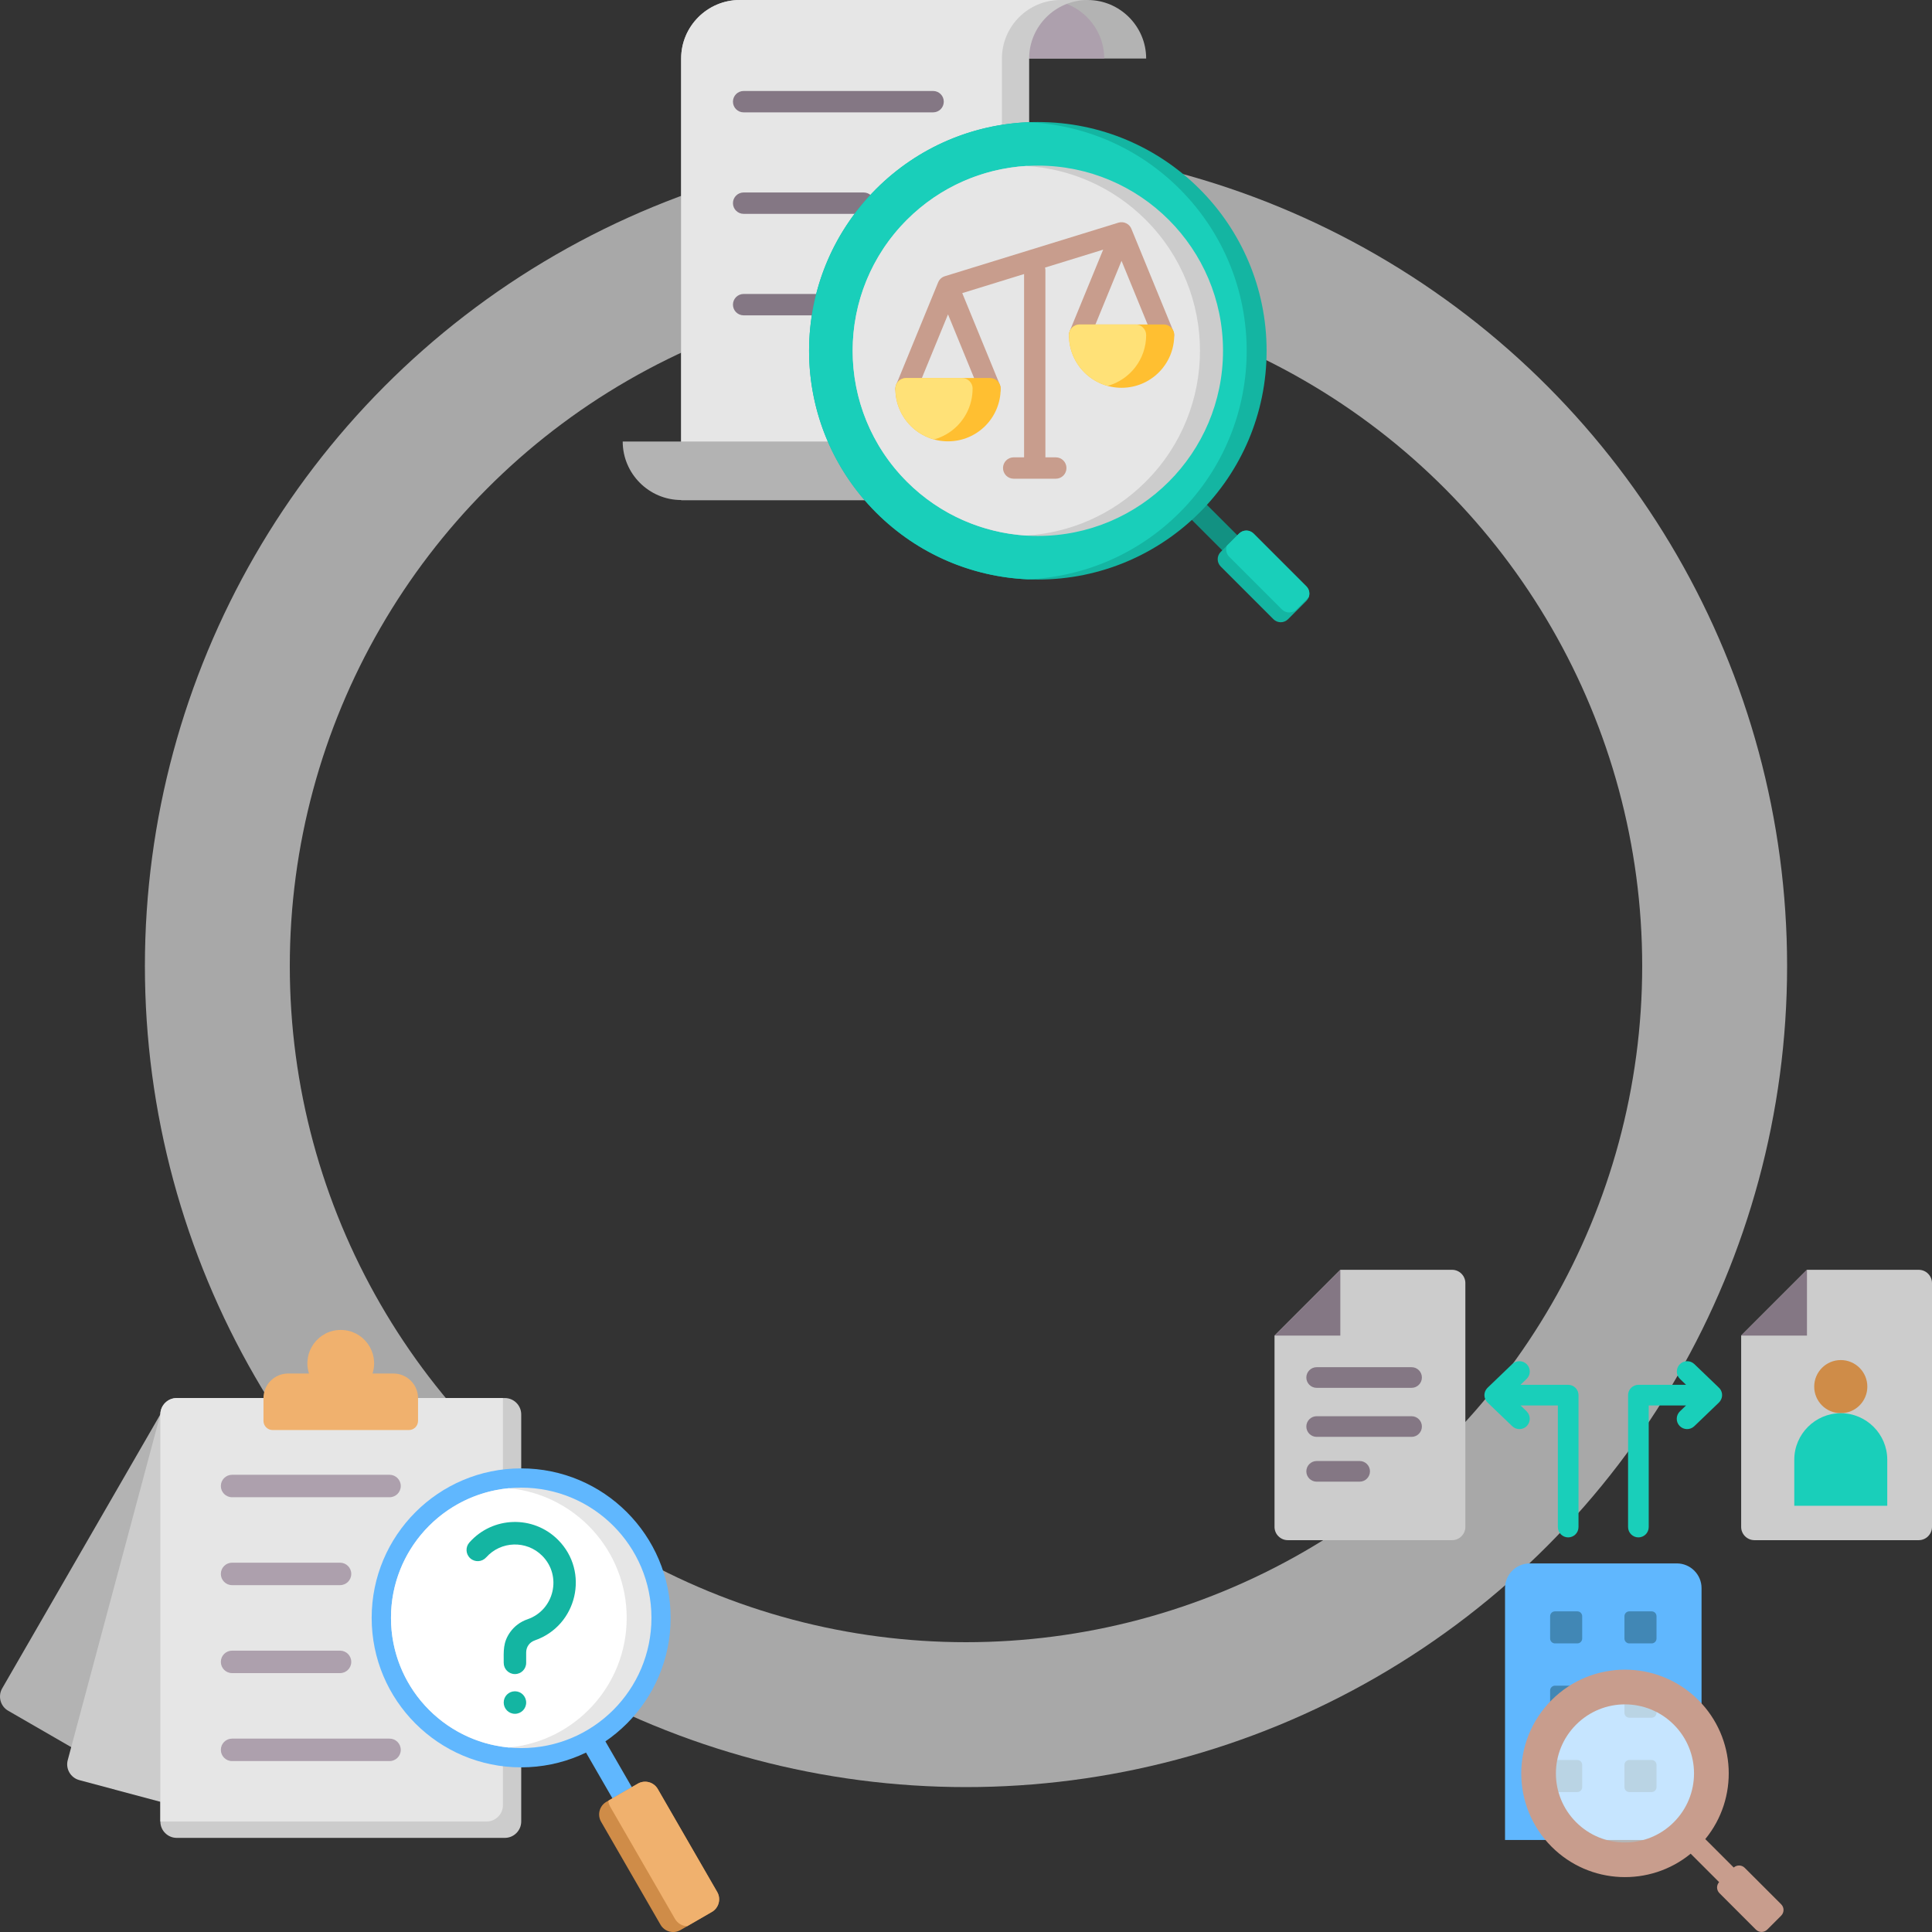 <?xml version="1.0" encoding="UTF-8"?>
<svg id="_レイヤー_1" data-name="レイヤー 1" xmlns="http://www.w3.org/2000/svg" viewBox="0 0 320 320">
  <rect x="0" y="0" width="320" height="320" fill="#333333" stroke="none"/>
  <defs>
    <style>
      .cls-1 {
        fill: #129182;
      }

      .cls-1, .cls-2, .cls-3, .cls-4, .cls-5, .cls-6, .cls-7, .cls-8, .cls-9, .cls-10, .cls-11, .cls-12, .cls-13, .cls-14, .cls-15, .cls-16, .cls-17, .cls-18, .cls-19, .cls-20, .cls-21 {
        stroke-width: 0px;
      }

      .cls-2 {
        fill: #f0b16e;
      }

      .cls-2, .cls-3, .cls-5, .cls-7, .cls-8, .cls-9, .cls-10, .cls-12, .cls-13, .cls-14, .cls-16, .cls-17, .cls-18, .cls-19, .cls-21 {
        fill-rule: evenodd;
      }

      .cls-3 {
        fill: #4187b5;
      }

      .cls-4, .cls-13 {
        fill: #14b5a2;
      }

      .cls-22 {
        fill: none;
        stroke: #a8a8a8;
        stroke-miterlimit: 10;
        stroke-width: 24px;
      }

      .cls-5, .cls-6 {
        fill: #e6e6e6;
      }

      .cls-7 {
        fill: #ffe177;
      }

      .cls-8, .cls-20 {
        fill: #60b7fe;
      }

      .cls-9 {
        fill: #ffbf31;
      }

      .cls-10 {
        fill: #ada0ad;
      }

      .cls-11, .cls-12 {
        fill: #ccc;
      }

      .cls-14, .cls-15 {
        fill: #fff;
      }

      .cls-15 {
        opacity: .64;
      }

      .cls-16 {
        fill: #c89d8d;
      }

      .cls-17 {
        fill: #19cfba;
      }

      .cls-18 {
        fill: #cf8c48;
      }

      .cls-19 {
        fill: #b3b3b3;
      }

      .cls-21 {
        fill: #847784;
      }
    </style>
  </defs>
  <circle class="cls-22" cx="160" cy="160" r="124"/>
  <g>
    <path class="cls-19" d="M162.38,0h17.77c5.33,0,9.69,4.36,9.69,9.69h-27.46V0Z"/>
    <path class="cls-10" d="M162.38,0h10.82c5.33,0,9.69,4.36,9.69,9.69h-20.5V0Z"/>
    <path class="cls-12" d="M170.46,0h-47.95c-5.33,0-9.69,4.36-9.69,9.69v73.14h47.95c5.33,0,9.69-4.36,9.69-9.69V9.69c0-5.33,4.36-9.69,9.69-9.69h-9.69Z"/>
    <path class="cls-5" d="M170.46,0h-47.95c-5.33,0-9.69,4.36-9.69,9.69v73.14h43.44c5.33,0,9.69-4.36,9.69-9.69V9.69c0-5.33,4.36-9.69,9.69-9.69h-5.18Z"/>
    <path class="cls-19" d="M160.78,82.82h-47.95c-5.33,0-9.69-4.36-9.69-9.69h47.95c0,5.33,4.36,9.69,9.69,9.69Z"/>
    <path class="cls-21" d="M123.17,18.61c-.98,0-1.77-.79-1.77-1.77s.79-1.77,1.77-1.77h31.38c.98,0,1.77.79,1.77,1.77s-.79,1.77-1.77,1.77h-31.38ZM123.17,52.23c-.98,0-1.77-.79-1.77-1.77s.79-1.77,1.77-1.77h19.87c.98,0,1.77.79,1.77,1.77s-.79,1.77-1.77,1.77h-19.87ZM123.17,35.42c-.98,0-1.77-.79-1.77-1.77s.79-1.77,1.77-1.77h19.87c.98,0,1.77.79,1.77,1.77s-.79,1.77-1.77,1.77h-19.87Z"/>
    <rect class="cls-1" x="200.63" y="79.85" width="3.53" height="17.5" transform="translate(-3.37 169.07) rotate(-45)"/>
    <circle class="cls-4" cx="171.9" cy="58.1" r="37.89"/>
    <path class="cls-17" d="M145.11,31.3c6.98-6.98,16-10.66,25.14-11.06,9.14.4,18.16,4.08,25.14,11.06,14.8,14.8,14.8,38.79,0,53.59-6.98,6.98-16,10.66-25.14,11.06-9.14-.4-18.16-4.08-25.14-11.06-14.8-14.8-14.8-38.79,0-53.59Z"/>
    <circle class="cls-11" cx="171.9" cy="58.1" r="30.67"/>
    <path class="cls-5" d="M150.21,36.41c5.5-5.5,12.58-8.48,19.78-8.92,7.2.45,14.28,3.42,19.78,8.92,11.98,11.98,11.98,31.4,0,43.37-5.5,5.5-12.58,8.48-19.78,8.92-7.2-.45-14.28-3.42-19.78-8.92-11.98-11.98-11.98-31.4,0-43.37Z"/>
    <path class="cls-13" d="M202.19,91.41l3.03-3.03c.67-.67,1.75-.67,2.42,0l8.73,8.73c.67.67.67,1.75,0,2.42l-3.03,3.03c-.67.67-1.75.67-2.42,0l-8.73-8.73c-.67-.67-.67-1.75,0-2.42Z"/>
    <path class="cls-17" d="M203.2,90.4l2.02-2.02c.67-.67,1.75-.67,2.42,0l8.73,8.73c.49.49.62,1.2.39,1.81l-2.02,2.02c-.67.67-1.75.67-2.42,0l-8.73-8.73c-.49-.49-.62-1.2-.39-1.81Z"/>
    <path class="cls-16" d="M151.7,65.05c-.37.9-1.4,1.33-2.3.96-.9-.37-1.33-1.4-.96-2.3l6.93-16.9c.19-.49.59-.9,1.13-1.06l28.75-8.87c.89-.27,1.84.2,2.16,1.06l6.93,16.9c.37.9-.06,1.93-.96,2.3-.9.37-1.93-.06-2.3-.96l-5.32-12.98-5.32,12.98c-.37.9-1.4,1.33-2.3.96-.9-.37-1.33-1.4-.96-2.3l5.54-13.49-9.63,2.97c.04.14.06.3.06.45v30.98h1.72c.98,0,1.77.79,1.77,1.77s-.79,1.77-1.77,1.77h-6.97c-.98,0-1.77-.79-1.77-1.77s.79-1.77,1.77-1.77h1.72v-30.36l-10.24,3.16,6.22,15.16c.37.9-.06,1.93-.96,2.3-.9.37-1.93-.06-2.3-.96l-5.32-12.98-5.33,12.98Z"/>
    <path class="cls-9" d="M194.49,55.51c0,4.82-3.9,8.72-8.72,8.72s-8.72-3.9-8.72-8.72c0-.98.79-1.77,1.77-1.77h13.91c.98,0,1.77.79,1.77,1.77h0ZM165.74,64.38c0,4.82-3.9,8.72-8.72,8.72s-8.72-3.9-8.72-8.72c0-.98.79-1.77,1.77-1.77h13.91c.98,0,1.77.79,1.77,1.77Z"/>
    <path class="cls-7" d="M183.44,63.92c-3.73-1.03-6.39-4.44-6.39-8.41,0-.98.79-1.77,1.77-1.77h9.25c.98,0,1.77.79,1.77,1.77,0,3.97-2.66,7.37-6.39,8.41h0ZM161.09,64.38c0,2.41-.98,4.59-2.55,6.17-1.05,1.05-2.37,1.83-3.84,2.24-1.47-.41-2.79-1.19-3.84-2.24-1.58-1.58-2.55-3.76-2.55-6.17,0-.98.79-1.77,1.77-1.77h9.25c.98,0,1.77.79,1.77,1.77Z"/>
  </g>
  <g>
    <path class="cls-19" d="M33.85,302.11L1.35,283.35c-1.29-.74-1.73-2.41-.99-3.7l26.2-45.39,6.28,4.44,1.01,63.41Z"/>
    <path class="cls-12" d="M33.82,300.38l-20.69-5.54c-1.44-.39-2.3-1.88-1.91-3.31l15.34-57.26,6.28,4.44.98,61.68Z"/>
    <path class="cls-12" d="M29.27,231.56h54.35c1.49,0,2.71,1.22,2.71,2.71v67.43c0,1.49-1.22,2.71-2.71,2.71H29.27c-1.49,0-2.71-1.22-2.71-2.71v-67.43c0-1.49,1.22-2.71,2.71-2.71Z"/>
    <path class="cls-5" d="M29.27,231.56h54.03v67.43c0,1.49-1.22,2.71-2.71,2.71H26.56v-67.43c0-1.49,1.22-2.71,2.71-2.71Z"/>
    <path class="cls-2" d="M56.44,220.28c3.77,0,6.4,3.68,5.26,7.22h3.48c2.23,0,4.06,1.83,4.06,4.06v3.79c0,.83-.68,1.51-1.51,1.51h-22.58c-.83,0-1.51-.68-1.51-1.51v-3.79c0-2.23,1.83-4.06,4.06-4.06h3.48c-1.14-3.54,1.49-7.22,5.26-7.22Z"/>
    <path class="cls-10" d="M38.44,247.99c-1.03,0-1.86-.83-1.86-1.86s.83-1.86,1.86-1.86h26.08c1.03,0,1.86.83,1.86,1.86s-.83,1.86-1.86,1.86h-26.08ZM38.44,291.69c-1.03,0-1.86-.83-1.86-1.86s.83-1.86,1.86-1.86h26.08c1.03,0,1.86.83,1.86,1.86s-.83,1.86-1.86,1.86h-26.08ZM38.44,277.12c-1.03,0-1.86-.83-1.86-1.86s.83-1.86,1.86-1.86h17.88c1.03,0,1.86.83,1.86,1.86s-.83,1.86-1.86,1.86h-17.88ZM38.44,262.55c-1.03,0-1.86-.83-1.86-1.86s.83-1.86,1.86-1.86h17.88c1.03,0,1.86.83,1.86,1.86s-.83,1.86-1.86,1.86h-17.88Z"/>
    <polygon class="cls-8" points="87.93 267.05 107.52 300.98 104.3 302.82 84.72 268.9 87.93 267.05"/>
    <path class="cls-18" d="M100.45,298.43l5.19-3c1.15-.67,2.65-.27,3.31.89l9.84,17.05c.67,1.15.27,2.65-.89,3.31l-5.19,3c-1.15.67-2.65.27-3.31-.89l-9.84-17.05c-.67-1.16-.27-2.65.89-3.31Z"/>
    <path class="cls-2" d="M100.76,298.25l4.88-2.82c1.15-.67,2.65-.27,3.31.89l9.84,17.05c.67,1.15.27,2.65-.89,3.31l-4.08,2.36c-.81-.03-1.59-.46-2.02-1.21l-10.73-18.58c-.18-.32-.29-.66-.31-1Z"/>
    <circle class="cls-20" cx="86.32" cy="267.97" r="24.76"/>
    <circle class="cls-6" cx="86.33" cy="267.97" r="21.57"/>
    <path class="cls-14" d="M84.28,289.44c-10.95-1.03-19.52-10.25-19.52-21.47s8.57-20.44,19.52-21.47c10.95,1.03,19.52,10.25,19.52,21.47,0,11.22-8.57,20.44-19.52,21.47Z"/>
    <path class="cls-13" d="M80.52,257.95c-.68.77-1.85.84-2.62.16s-.84-1.85-.16-2.62c3.85-4.35,10.56-4.57,14.68-.45,5.28,5.28,3.16,14.24-3.84,16.66-.88.31-1.43,1.07-1.43,2.02v1.7c0,1.03-.83,1.86-1.86,1.86s-1.86-.83-1.86-1.86c0-1.95-.15-3.38,1.08-5.1.69-.96,1.67-1.71,2.87-2.12,4.42-1.53,5.75-7.19,2.42-10.52-2.6-2.6-6.85-2.45-9.27.27h0ZM87.15,282c0,1.03-.83,1.86-1.86,1.86s-1.86-.83-1.86-1.87.83-1.86,1.86-1.86,1.86.83,1.86,1.87Z"/>
  </g>
  <g>
    <g>
      <path class="cls-8" d="M253.37,258.95h24.37c2.25,0,4.09,1.84,4.09,4.09v41.72h-32.55v-41.72c0-2.25,1.84-4.09,4.09-4.09Z"/>
      <path class="cls-3" d="M257.56,266.89h3.69c.45,0,.81.36.81.81v3.69c0,.45-.36.81-.81.81h-3.69c-.45,0-.81-.36-.81-.81v-3.69c0-.45.36-.81.81-.81h0ZM269.87,291.51h3.69c.45,0,.81.36.81.81v3.69c0,.45-.36.81-.81.81h-3.69c-.45,0-.81-.36-.81-.81v-3.69c0-.45.36-.81.81-.81h0ZM257.56,291.51h3.69c.45,0,.81.36.81.81v3.69c0,.45-.36.81-.81.81h-3.69c-.45,0-.81-.36-.81-.81v-3.69c0-.45.36-.81.81-.81h0ZM269.87,279.2h3.69c.45,0,.81.36.81.81v3.69c0,.45-.36.81-.81.81h-3.69c-.45,0-.81-.36-.81-.81v-3.69c0-.45.36-.81.81-.81h0ZM257.56,279.2h3.69c.45,0,.81.36.81.81v3.69c0,.45-.36.81-.81.81h-3.69c-.45,0-.81-.36-.81-.81v-3.69c0-.45.36-.81.81-.81h0ZM269.87,266.89h3.69c.45,0,.81.36.81.81v3.69c0,.45-.36.81-.81.81h-3.69c-.45,0-.81-.36-.81-.81v-3.69c0-.45.36-.81.81-.81Z"/>
    </g>
    <g>
      <path class="cls-12" d="M317.8,210.32h-18.51l-10.9,10.9v31.68c0,1.21.99,2.2,2.2,2.2h27.21c1.21,0,2.2-.99,2.2-2.2v-40.38c0-1.21-.99-2.2-2.2-2.2h0ZM240.51,210.32h-18.51l-10.9,10.9v31.68c0,1.21.99,2.2,2.2,2.2h27.21c1.21,0,2.2-.99,2.2-2.2v-40.38c0-1.21-.99-2.2-2.2-2.2Z"/>
      <path class="cls-17" d="M252.85,233.76c.68.65.7,1.74.05,2.42s-1.74.7-2.42.05l-3.99-3.83c-.83-.74-.83-1.9,0-2.64l3.99-3.83c.68-.65,1.76-.63,2.42.05s.63,1.76-.05,2.42l-1.01.97h7.9c.95,0,1.71.77,1.71,1.71v21.85c0,.95-.77,1.71-1.71,1.71s-1.71-.77-1.71-1.71v-20.14h-6.18l1.01.97h0ZM284.61,229.76c.8.66.86,1.87,0,2.64l-3.99,3.83c-.68.65-1.76.63-2.42-.05s-.63-1.76.05-2.42l1.01-.97h-6.18v20.14c0,.95-.77,1.71-1.71,1.71s-1.71-.77-1.71-1.71v-21.85c0-.95.77-1.71,1.71-1.71h7.9l-1.01-.97c-.68-.65-.7-1.74-.05-2.42s1.74-.7,2.42-.05l3.99,3.83Z"/>
      <path class="cls-18" d="M304.89,225.27c2.43,0,4.4,1.97,4.4,4.4s-1.97,4.4-4.4,4.4-4.4-1.97-4.4-4.4c0-2.43,1.97-4.4,4.4-4.4Z"/>
      <path class="cls-17" d="M304.89,234.07c4.24,0,7.7,3.47,7.7,7.7v7.63h-15.4v-7.63c0-4.24,3.47-7.7,7.7-7.7Z"/>
      <path class="cls-21" d="M222,210.32l-10.9,10.9h10.9v-10.9h0ZM299.29,210.32l-10.9,10.9h10.9v-10.9Z"/>
      <path class="cls-21" d="M218.08,229.87c-.95,0-1.71-.77-1.71-1.71s.77-1.71,1.71-1.71h15.72c.95,0,1.71.77,1.71,1.71s-.77,1.71-1.71,1.71h-15.72ZM218.08,237.99c-.95,0-1.71-.77-1.71-1.71s.77-1.71,1.71-1.71h15.72c.95,0,1.71.77,1.71,1.71s-.77,1.71-1.71,1.71h-15.72ZM218.08,245.41c-.95,0-1.71-.77-1.71-1.71s.77-1.71,1.71-1.71h7.12c.95,0,1.71.77,1.71,1.71s-.77,1.71-1.71,1.71h-7.12Z"/>
    </g>
    <circle class="cls-15" cx="269.19" cy="293.98" r="13.69"/>
    <path class="cls-16" d="M257,281.58c6.71-6.71,17.59-6.71,24.3,0,6.3,6.3,6.69,16.28,1.15,23.03l4.71,4.71c.52-.46,1.32-.45,1.82.05l6.04,6.04c.52.52.52,1.36,0,1.88l-2.31,2.31c-.52.52-1.36.52-1.88,0l-6.04-6.04c-.5-.5-.52-1.3-.05-1.82l-4.71-4.71c-6.75,5.53-16.73,5.15-23.03-1.15-6.71-6.71-6.71-17.59,0-24.3h0ZM261.06,285.65c-4.47,4.47-4.47,11.7,0,16.17,4.47,4.47,11.7,4.47,16.17,0,4.47-4.47,4.47-11.7,0-16.17-4.47-4.47-11.7-4.47-16.17,0Z"/>
  </g>
</svg>